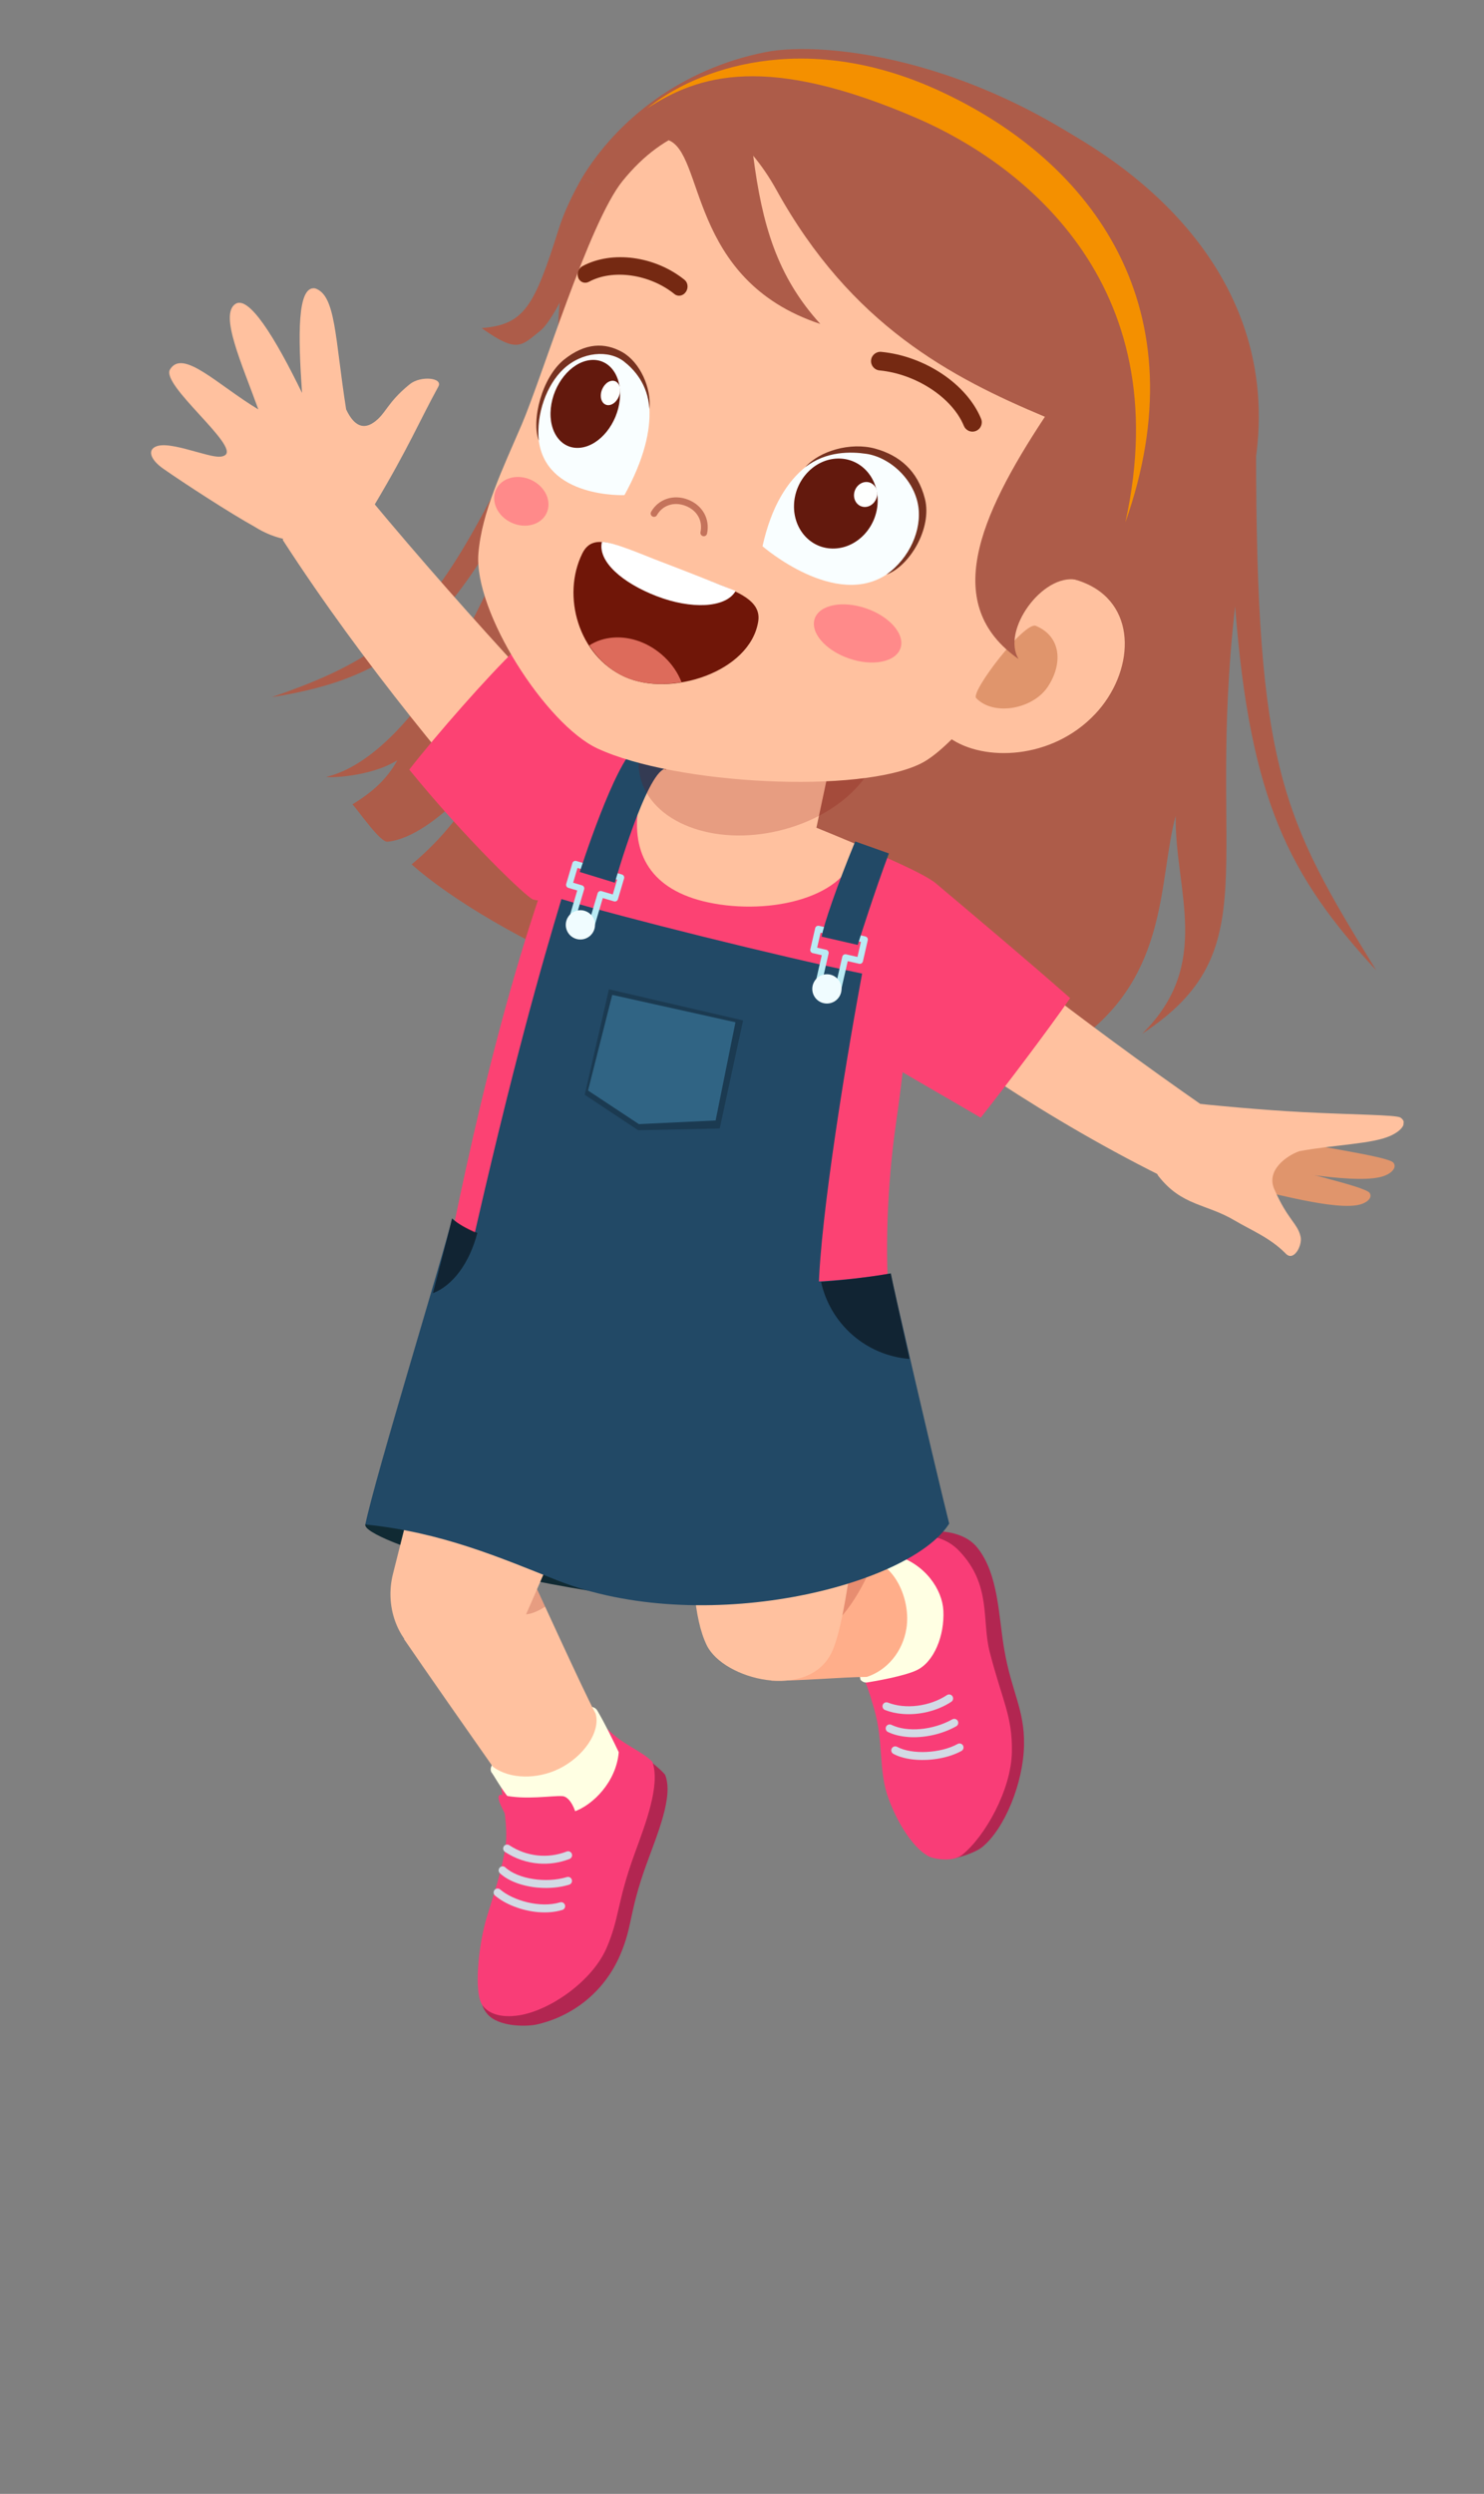<?xml version="1.0" encoding="UTF-8"?> <svg xmlns="http://www.w3.org/2000/svg" width="478" height="803" viewBox="0 0 478 803" fill="none"><rect x="0" y="0" width="478" height="803" fill="#808080" stroke="none"/><g clip-path="url(#clip0_93_13394)"><path d="M87.528 224.475C141.728 205.927 144.304 188.842 195.515 84.606L404.581 144.397C404.594 247.756 413.057 263.316 443.295 312.46C415.335 282.141 402.643 257.869 397.834 195.248C388.358 278.374 408.991 305.929 367.884 332.864C390.758 310.35 378.339 286.725 378.69 262.697C373.071 283.319 376.702 313.956 347.148 335.022C339.645 338.102 309.786 340.821 300.734 340.27C226.787 335.755 157.532 300.421 132.58 278.327C148.385 265.218 154.995 251.039 159.853 243.19C160.399 243.174 140.592 269.467 124.827 271.027C122.476 271.263 115.963 261.741 113.543 258.991C116.317 257.199 123.617 252.948 127.967 244.81C119.131 250.266 105.625 250.493 105.131 250.131C127.967 244.81 156.322 205.431 175.741 139.836C148.441 201.932 127.649 218.221 87.543 224.476L87.528 224.475Z" fill="#AD5C49"></path><path d="M117.67 490.87C117.017 493.299 131.08 499.142 151.122 504.259C184.152 512.692 228.567 518.561 229.89 514.61C231.207 510.658 167.766 492.098 151.451 486.646C135.135 481.195 118.756 486.849 117.677 490.871L117.67 490.87Z" fill="#102A33"></path><path d="M323.463 531.097C325.844 544.918 330.05 550.427 329.841 561.89C329.622 574.139 323.577 588.804 316.452 594.68C314.195 596.542 308.217 598.563 305.264 598.598C297.258 598.695 295.907 589.031 291.585 578.304C287.96 569.301 289.366 560.235 286.213 549.326C284.567 543.635 283.548 540.288 279.789 532.821C275.533 524.358 295.279 504.786 292.674 497.805C291.766 495.38 286.988 496.45 288.131 496.038C289.404 495.578 294.901 493.49 296.632 493.28C297.984 493.113 309.387 491.544 314.824 498.355C321.662 506.917 321.604 520.312 323.463 531.097Z" fill="#B22651"></path><path d="M318.808 532C322.898 547.779 326.134 552.616 325.932 564.079C325.713 576.417 317.178 591.41 309.964 597.198C307.742 598.982 303.823 599.045 300.524 598.228C295.774 597.048 289.676 588.707 286.163 579.036C282.848 569.918 284.71 561.145 281.557 550.236C279.911 544.545 278.885 541.198 275.133 533.731C270.877 525.268 283.046 510.852 280.449 503.872C279.541 501.447 280.068 499.972 281.124 499.363C286.042 496.501 289.209 495.902 292.145 495.042C294.405 494.379 302.9 493.01 308.994 499.416C319.475 510.418 316.143 521.733 318.807 532.007L318.808 532Z" fill="#F93D77"></path><path d="M294.939 566.607C299.942 566.997 305.647 566.022 309.693 563.784C310.315 563.443 310.538 562.658 310.196 562.043C309.855 561.42 309.077 561.197 308.455 561.539C302.956 564.583 293.672 565.022 288.978 562.463C288.357 562.121 287.574 562.354 287.239 562.975C286.896 563.596 287.129 564.379 287.75 564.715C289.677 565.77 292.204 566.394 294.947 566.608L294.939 566.607Z" fill="#D3DAE5"></path><path d="M292.419 559.295C297.48 559.69 303.284 558.487 308.001 555.845C308.617 555.495 308.839 554.718 308.497 554.103C308.148 553.48 307.363 553.264 306.748 553.606C300.5 557.107 292.237 557.846 287.117 555.372C286.479 555.064 285.715 555.336 285.408 555.967C285.101 556.605 285.372 557.37 286.003 557.676C287.854 558.571 290.057 559.104 292.419 559.288L292.419 559.295Z" fill="#D3DAE5"></path><path d="M290.819 551.878C296.122 552.292 301.955 550.907 306.424 547.951C307.013 547.563 307.178 546.767 306.783 546.169C306.395 545.58 305.599 545.415 305.001 545.81C299.485 549.456 291.659 550.45 285.998 548.213C285.342 547.948 284.595 548.273 284.337 548.937C284.08 549.594 284.397 550.34 285.062 550.598C286.832 551.295 288.786 551.72 290.812 551.878L290.819 551.878Z" fill="#D3DAE5"></path><path d="M277.193 540.919C277.721 541.416 278.383 541.887 279.322 541.732C281.729 541.346 291.164 539.734 295.251 537.801C300.835 535.168 304.286 526.681 303.86 518.56C303.513 511.962 298.2 503.667 288.368 500.752C283.861 501.077 281.333 500.946 277.111 501.677C269.107 503.061 277.186 540.911 277.186 540.911L277.193 540.919Z" fill="#FFFFE3"></path><path d="M281.461 502.693C288.477 504.623 293.384 515.396 291.958 524.343C290.783 531.772 285.81 537.793 279.196 539.949C270.728 540.017 257.894 541.253 248.46 541.165C247.95 539.779 246.924 501.883 247.189 501.889C260.892 501.957 272.063 502.328 281.453 502.692L281.461 502.693Z" fill="#FFAE8A"></path><path opacity="0.19" d="M264.7 525.308C258.927 526.963 245.834 512.27 246.868 503.16C259.21 503.048 271 502.834 281.236 502.734C278.321 511.249 270.594 523.612 264.708 525.302L264.7 525.308Z" fill="#820303"></path><path d="M267.874 532.076C260.298 547.703 233.061 540.848 227.642 529.755C223.34 520.95 222.911 505.876 222.88 490.605C227.483 490.839 270.846 490.276 276.214 491.371C273.386 507.339 271.39 524.829 267.874 532.076Z" fill="#FFC19F"></path><path d="M208.165 600.431C202.474 616.227 203.848 619.925 199.765 629.453C194.459 641.821 183.94 649.419 172.738 651.893C169.878 652.524 160.672 652.814 156.949 648.469C153.672 644.638 154.725 639.245 156.515 635.919C161.255 627.127 207.624 565.186 208.479 566.106C210.101 567.859 212.331 569.173 214.215 571.432C217.065 578.299 211.687 590.646 208.164 600.438L208.165 600.431Z" fill="#B22651"></path><path d="M204.466 596.721C198.704 612.49 199.567 617.553 195.385 627.213C190.78 637.862 177.365 647.206 167.418 648.881C164.532 649.37 158.606 649.783 155.519 645.863C152.399 641.904 154.198 625.819 156.777 617.366C159.694 607.807 160.853 604.733 162.527 596.482C163.736 590.506 162.681 584.117 161.462 575.597C166.352 571.578 185.592 558.773 187.928 557.41C190.233 556.066 194.447 555.438 195.905 556.943C200.563 561.75 206.859 563.86 210.131 567.287C212.758 574.659 208.04 586.94 204.467 596.713L204.466 596.721Z" fill="#F93D77"></path><path d="M173.552 615.701C176.134 615.903 178.74 615.708 181.121 614.989C181.799 614.784 182.186 614.071 181.974 613.393C181.769 612.714 181.056 612.328 180.377 612.54C173.972 614.468 165.242 611.955 161.119 608.396C160.582 607.928 159.775 607.99 159.306 608.527C158.845 609.065 158.899 609.879 159.437 610.34C162.581 613.058 168.037 615.279 173.552 615.709L173.552 615.701Z" fill="#D3DAE5"></path><path d="M173.578 607.815C176.891 608.073 180.306 607.781 183.337 606.847C184.016 606.635 184.396 605.921 184.184 605.242C183.979 604.564 183.251 604.176 182.579 604.396C175.885 606.45 166.812 605.029 162.77 601.284C162.256 600.803 161.444 600.828 160.955 601.349C160.473 601.87 160.505 602.682 161.019 603.164C163.846 605.791 168.589 607.434 173.57 607.822L173.578 607.815Z" fill="#D3DAE5"></path><path d="M173.493 600.031C176.843 600.292 180.251 599.814 183.453 598.563C184.114 598.305 184.444 597.558 184.186 596.905C183.929 596.245 183.174 595.914 182.529 596.173C176.435 598.545 169.533 597.786 164.063 594.144C163.482 593.753 162.675 593.911 162.284 594.499C161.892 595.086 162.05 595.886 162.638 596.277C165.925 598.469 169.675 599.733 173.493 600.031Z" fill="#D3DAE5"></path><path d="M158.466 568.328C158.129 568.972 157.849 569.737 158.252 570.6C159.151 571.722 161.355 575.919 164.264 579.384C168.852 582.641 177.04 585.973 184.747 583.38C191.012 581.271 198.515 573.666 199.298 564.183C197.593 560.665 195.118 555.417 192.396 550.782C188.285 543.773 158.466 568.336 158.466 568.336L158.466 568.328Z" fill="#FFFFE3"></path><path d="M191.836 551.739C193.542 557.509 188.049 565.675 179.891 569.609C173.116 572.878 164.252 573.025 158.715 568.826C153.832 561.904 135.429 535.56 130.128 527.766C130.98 526.56 168.431 501.974 168.545 502.211C174.57 514.881 187.251 543.067 191.836 551.747L191.836 551.739Z" fill="#FFC19F"></path><path d="M165.452 589.16C168.561 589.962 179.544 591.518 184.199 590.424C187.947 589.538 185.039 578.612 181.16 578.332C177.912 578.093 169.192 579.695 161.909 577.979C158.173 577.099 163.15 584.617 165.451 589.168L165.452 589.16Z" fill="#F93D77"></path><path opacity="0.19" d="M154.463 511.245C162.047 506.266 168.502 502.104 168.545 502.203C170.398 506.101 172.904 511.521 175.593 517.33C173.595 518.602 171.602 519.536 169.796 519.763C163.107 520.61 157.096 516.925 154.456 511.237L154.463 511.245Z" fill="#820303"></path><path d="M126.588 506.732C132.896 481.977 141.538 447.028 146.332 424.892L201.254 442.95C190.431 473.321 165.504 528.383 157.969 546.126C157.969 546.126 143.738 538.474 136.806 534.041C127.772 528.259 123.938 517.121 126.588 506.732Z" fill="#FFC19F"></path><path d="M91.235 174.108C89.188 171.388 116.393 157.225 118.572 159.852C152.111 200.261 190.596 240.937 200.532 249.688L169.241 274.254C148.554 251.633 117.033 213.942 91.242 174.109L91.235 174.108Z" fill="#FFC19F"></path><path d="M166.116 209.108C157.248 217.608 140.607 236.524 131.824 247.812C149.744 269.872 169.834 289.194 171.771 289.654C191.861 294.451 219.362 254.409 221.575 252.911C209.645 245.483 184.973 227.636 166.116 209.101L166.116 209.108Z" fill="#FC4273"></path><path d="M378.172 380.687C380.845 382.36 390.936 358.459 388.339 356.66C348.33 328.918 307.618 296.707 298.709 288.279L279.232 318.284C301.809 335.541 336.467 360.459 378.18 380.688L378.172 380.687Z" fill="#FFC19F"></path><path d="M398.902 371.626C416.696 377.083 439.794 381.989 441.173 384.128C442.203 385.731 440.186 387.634 436.689 388.12C427.264 389.43 404.976 382.711 393.691 380.69C391.311 380.262 396.53 370.897 398.902 371.626Z" fill="#E0956C"></path><path d="M402.689 364.762C422.129 369.03 447.199 372.243 448.841 374.402C450.076 376.021 448.079 378.22 444.379 379.05C434.427 381.269 410.08 376.052 397.867 374.886C395.289 374.641 400.099 364.199 402.689 364.769L402.689 364.762Z" fill="#E0956C"></path><path d="M451.036 359.827C449.625 358.959 435.793 358.925 419.669 358.095C406.25 357.401 391.225 355.972 380.607 354.828C377.973 354.542 370.432 375.198 373.053 378.574C380.683 388.403 388.46 387.472 397.79 393.041C402.691 395.969 409.165 398.535 414.192 403.702C416.713 406.298 419.527 401.065 418.936 398.266C418.029 393.95 414.736 392.773 410.425 382.849C407.798 376.801 414.385 372.164 418.459 370.686C430.041 368.521 442.111 368.402 448.006 365.654C451.962 363.806 453.381 361.275 451.029 359.819L451.036 359.827Z" fill="#FFC19F"></path><path d="M344.702 321.38C337.726 331.484 323.795 349.898 315.894 359.885C294.839 347.551 279.17 338.905 278.407 337.072C273.234 324.623 262.246 282.455 263.066 266.662C277.489 272.694 296.875 280.579 301.452 284.438C315.239 296.08 329.29 307.838 344.71 321.381L344.702 321.38Z" fill="#FC4273"></path><path d="M286.657 421.617C256.807 427.605 226.089 432.369 186.734 421.64C162.452 415.023 153.25 405.821 145.585 397.482C157.027 341.427 172.684 280.961 193.416 240.539C209.988 250.433 284.74 275.769 299.205 283.343C293.289 315.134 292.43 335.31 288.598 361.708C285.807 380.983 284.819 404.704 286.65 421.617L286.657 421.617Z" fill="#FC4273"></path><path d="M205.429 261.16C205.87 257.382 210.242 248.312 211.094 246.634C230.135 253.365 255.693 263.35 276.047 271.935C274.8 287.923 250.546 294.634 229.959 290.924C210.438 287.415 203.71 275.934 205.429 261.152L205.429 261.16Z" fill="#FFC19F"></path><path d="M151.003 405.469C163.437 411.347 246.324 422.085 263.703 419.378C263.091 400.051 271.403 347.328 277.693 313.477C251.084 308.009 199.612 295.158 180.834 289.485C174.651 310.092 165.144 342.832 151.002 405.477L151.003 405.469Z" fill="#224966"></path><path d="M263.068 319.194L269.459 320.657C270.001 320.78 270.55 320.433 270.674 319.89L273.06 309.48L276.733 310.318C277.275 310.442 277.825 310.094 277.948 309.552L279.509 302.742C279.632 302.2 279.285 301.65 278.743 301.527L263.785 298.102C263.243 297.979 262.693 298.326 262.57 298.868L261.009 305.678C260.886 306.22 261.233 306.77 261.775 306.893L264.696 307.562L262.309 317.972C262.186 318.515 262.533 319.064 263.076 319.187L263.068 319.194ZM268.917 318.451L264.507 317.437L266.894 307.027C267.017 306.485 266.67 305.935 266.127 305.812L263.207 305.143L264.312 300.314L277.296 303.291L276.191 308.12L272.518 307.282C271.976 307.159 271.426 307.506 271.303 308.048L268.916 318.458L268.917 318.451Z" fill="#BAEBF4"></path><path d="M270.718 320.174C269.742 322.592 266.994 323.761 264.583 322.786C262.172 321.81 261.01 319.063 261.986 316.652C262.962 314.234 265.709 313.065 268.12 314.04C270.531 315.015 271.693 317.762 270.718 320.174Z" fill="#F0FCFF"></path><path d="M183.582 298.235L189.868 300.094C190.4 300.253 190.97 299.937 191.129 299.405L194.157 289.163L197.775 290.232C198.307 290.391 198.876 290.075 199.036 289.543L201.023 282.84C201.182 282.308 200.866 281.739 200.333 281.579L185.618 277.224C185.086 277.064 184.516 277.381 184.357 277.913L182.377 284.616C182.218 285.149 182.534 285.718 183.059 285.876L185.929 286.726L182.901 296.968C182.741 297.5 183.058 298.069 183.59 298.229L183.582 298.235ZM189.469 297.855L185.132 296.575L188.16 286.333C188.319 285.801 188.003 285.232 187.478 285.073L184.608 284.224L186.016 279.47L198.783 283.247L197.375 288.001L193.757 286.931C193.225 286.772 192.656 287.088 192.497 287.62L189.468 297.863L189.469 297.855Z" fill="#BAEBF4"></path><path d="M198.031 284.218C198.366 283.133 208.06 249.216 214.19 247.508L204.762 240.643C197.935 245.902 187.109 279.621 186.747 280.77L198.023 284.225L198.031 284.218Z" fill="#224966"></path><path d="M276.27 304.263C276.635 303.07 281.765 286.921 286.309 274.795L275.461 270.94C269.647 285.012 265.239 297.95 264.66 301.592L276.27 304.256L276.27 304.263Z" fill="#224966"></path><path d="M191.316 299.552C190.34 301.971 187.592 303.14 185.181 302.164C182.77 301.189 181.608 298.442 182.583 296.031C183.559 293.612 186.307 292.443 188.718 293.419C191.129 294.394 192.291 297.141 191.316 299.552Z" fill="#F0FCFF"></path><path opacity="0.21" d="M231.823 363.367L205.56 363.931L188.349 352.508L196.134 318.545L239.349 328.567L231.823 363.367Z" fill="black"></path><path d="M230.501 360.784L205.78 361.954L189.405 351.134L197.2 320.343L236.889 329.155L230.501 360.784Z" fill="#306484"></path><path d="M145.611 392.333C158.664 404.61 231.584 419.567 286.928 410.027C287.448 413.165 301.07 471.947 305.738 490.59C292.864 510.845 226.109 527.34 179.356 508.801C161.305 501.639 142.317 493.366 117.67 490.871C120.851 475.364 143.08 403.277 145.611 392.333Z" fill="#224966"></path><path opacity="0.5" d="M292.955 437.561C278.796 436.442 267.432 426.189 264.474 412.786C272.168 412.165 279.714 411.267 286.927 410.026C287.142 411.324 289.702 423.032 292.955 437.561Z" fill="black"></path><path opacity="0.5" d="M153.755 396.986C151.23 406.62 145.916 413.895 139.437 416.4C142.436 404.926 144.821 395.76 145.61 392.341C147.318 393.945 150.125 395.504 153.754 396.993L153.755 396.986Z" fill="black"></path><path d="M220.008 222.148L211.258 263.211C209.378 272.041 219.075 281.591 232.922 284.54C246.769 287.489 259.517 282.721 261.398 273.89L270.148 232.828L220.016 222.149L220.008 222.148Z" fill="#FFC19F"></path><path opacity="0.19" d="M206.195 250.123C202.639 235.422 216.975 219.339 238.217 214.199C259.459 209.06 279.562 216.811 283.119 231.511C286.676 246.212 272.34 262.296 251.098 267.435C229.856 272.575 209.752 264.824 206.195 250.123Z" fill="#820303"></path><path d="M72.484 146.575C70.825 147.652 67.9 146.754 63.288 145.504C59.296 144.421 53.352 142.61 50.419 143.699C47.282 144.86 48.56 148.094 52.53 150.876C59.082 155.471 74.245 165.322 82.118 169.666C95.065 177.931 113.227 174.984 120.603 162.593C131.669 144.015 134.823 136.13 141.2 124.463C142.77 121.591 135.481 120.89 131.994 123.709C124.525 129.749 124.366 133.298 120.286 136.085C116.306 138.799 113.468 136.032 111.493 131.824C107.842 108.72 108.21 95.033 101.485 92.853C95.656 91.934 96.028 108.204 97.285 126.521C88.559 108.585 80.088 94.915 75.772 97.897C70.669 101.421 77.885 117.032 83.207 131.826C70.161 123.987 58.869 112.15 54.76 118.974C51.759 123.965 77.15 143.539 72.484 146.575Z" fill="#FFC19F"></path><path d="M402.734 157.035C387.869 220.932 341.464 256.542 273.381 236.089C211.288 217.436 155.819 132.594 190.379 61.954C209.56 22.727 255.629 7.761 313.886 28.809C371.635 49.663 417.269 94.539 402.734 157.042L402.734 157.035Z" fill="#AD5C49"></path><path d="M198.527 61.817L187.37 57.407C184.372 62.729 181.706 68.231 179.958 73.761C172.106 98.587 168.932 104.565 155.139 105.646C166.674 113.889 167.886 111.364 173.932 106.589C180.935 101.057 192.739 68.106 197.5 62.627C197.67 62.427 198.175 62.091 198.52 61.816L198.527 61.817Z" fill="#AD5C49"></path><path d="M371.946 138.254C371.014 148.513 318.395 234.743 296.823 245.739C277.214 255.734 217.589 252.696 192.423 240.991C175.821 233.265 152.517 196.937 154.099 178.156C155.236 164.705 161.759 151.35 168.073 136.633C174.666 121.252 189.703 71.659 200.509 58.299C227.912 24.423 264.157 42.018 308.193 59.161C349.386 75.198 375.321 101.106 371.946 138.254Z" fill="#FFC19F"></path><path d="M201.138 159.425C201.138 159.425 175.453 160.52 173.472 141.278C171.055 117.829 192.675 108.572 201.552 115.527C209.762 121.965 213.772 136.502 201.138 159.425Z" fill="#F9FEFF"></path><path d="M181.684 115.795C188.535 110.317 194.855 110.236 200.438 113.379C206.141 116.591 209.891 124.934 209.183 131.744C208.68 123.566 204.089 118.837 201.017 116.427C196.137 112.581 187.488 113.179 181.461 118.854C176.093 123.902 172.653 133.281 173.542 141.886C171.075 135.307 174.543 121.5 181.684 115.795Z" fill="#773220"></path><path d="M199.648 128.601C198.88 136.386 193.274 143.344 187.134 144.145C180.993 144.947 176.637 139.287 177.412 131.511C178.181 123.727 183.786 116.768 189.927 115.967C196.068 115.165 200.424 120.825 199.648 128.601Z" fill="#63190D"></path><path d="M199.717 126.127C199.504 128.289 197.948 130.22 196.246 130.441C194.544 130.661 193.334 129.095 193.546 126.934C193.759 124.772 195.315 122.848 197.018 122.62C198.72 122.399 199.93 123.965 199.717 126.127Z" fill="#FEFFFE"></path><path d="M245.603 175.88C245.603 175.88 269.266 196.474 286.046 184.655C306.493 170.245 293.035 147.112 279.182 145.09C266.362 143.215 251.291 150.215 245.61 175.88L245.603 175.88Z" fill="#F9FEFF"></path><path d="M297.92 160.621C295.619 151.53 289.647 146.583 281.903 144.456C273.978 142.278 263.943 145.175 259.346 150.446C266.153 145.156 274.197 145.423 278.984 146.12C286.617 147.223 294.402 154.312 295.769 162.911C296.984 170.555 293.001 179.73 285.503 185.017C292.951 182.353 300.316 170.094 297.921 160.613L297.92 160.621Z" fill="#773220"></path><path d="M282.696 161.648C282.455 169.65 276.229 176.354 268.791 176.62C261.352 176.894 255.52 170.626 255.754 162.624C255.995 154.622 262.221 147.918 269.659 147.652C277.098 147.378 282.93 153.646 282.696 161.648Z" fill="#63190D"></path><path d="M282.55 159.084C282.48 161.301 280.753 163.16 278.694 163.235C276.628 163.309 275.012 161.572 275.074 159.355C275.144 157.138 276.871 155.278 278.93 155.203C280.996 155.129 282.612 156.866 282.55 159.084Z" fill="#FEFFFE"></path><path d="M352.762 229.895C338.881 244.655 316.833 245.342 305.912 237.618C297.411 231.605 303.875 215.516 313.746 201.973C324.376 187.386 337.586 182.375 350.033 187.989C366.73 195.523 365.118 216.759 352.769 229.895L352.762 229.895Z" fill="#FFC19F"></path><path d="M337.483 221.153C332.667 228.379 320.037 230.669 314.419 224.771C312.529 222.784 329.972 199.993 333.65 201.524C342.002 205.008 342.3 213.928 337.483 221.153Z" fill="#E0956C"></path><path d="M244.222 200.099C245.529 191.834 234.022 189.362 219.037 183.455C218.252 183.144 215.194 181.971 214.407 181.674C199.322 176.024 191.268 170.694 187.553 178.226C180.84 191.838 186.303 211.153 201.199 217.915C216.046 224.65 241.661 216.338 244.222 200.099Z" fill="#701608"></path><path d="M189.815 207.814C192.573 212.077 196.322 215.71 201.198 217.915C206.458 220.297 213.062 220.716 219.518 219.645C217.155 213.53 211.82 208.618 205.836 206.473C200.374 204.51 194.372 204.858 189.815 207.814Z" fill="#DD6B5B"></path><path d="M236.751 190.598L236.953 190.283C236.953 190.283 219.038 183.168 212.767 180.818C207.019 178.662 197.677 174.468 193.862 174.516L193.796 174.886C192.804 180.909 200.421 187.692 211.538 191.965C222.647 196.239 233.444 195.734 236.759 190.599L236.751 190.598Z" fill="white"></path><path d="M290.04 208.742C288.5 213.191 281.064 214.657 273.441 212.017C265.817 209.377 260.879 203.628 262.425 199.179C263.965 194.729 271.401 193.263 279.024 195.903C286.655 198.544 291.586 204.293 290.047 208.742L290.04 208.742Z" fill="#FF8A8A"></path><path d="M176.075 165.182C174.321 168.982 169.253 170.382 164.749 168.302C160.246 166.222 158.02 161.456 159.774 157.656C161.527 153.856 166.603 152.457 171.099 154.536C175.602 156.617 177.828 161.382 176.075 165.182Z" fill="#FF8A8A"></path><path d="M226.294 172.586C225.815 172.401 225.524 171.886 225.631 171.364C226.413 167.65 224.531 164.325 220.846 162.889C217.14 161.445 213.418 162.649 211.599 165.877C211.309 166.392 210.647 166.575 210.133 166.285C209.611 165.994 209.434 165.34 209.724 164.818C212.056 160.681 216.951 159.061 221.628 160.883C226.277 162.695 228.732 167.08 227.745 171.809C227.619 172.387 227.052 172.763 226.473 172.644L226.3 172.594L226.294 172.586Z" fill="#C4735B"></path><path d="M346.786 186.691C351.801 185.794 377.102 157.354 388.722 141.107C382.792 110.335 382.291 84.769 370.404 61.59C319.021 18.245 265.378 13.055 246.596 16.77C219.407 22.149 198.759 38.567 187.37 57.414L195.673 60.777C204.643 47.849 209.704 43.343 214.954 45.003C227.148 48.86 221.24 90.085 264.223 104.313C250.257 88.919 245.484 72.366 242.611 50.14C245.254 53.326 247.761 56.95 250.05 61.088C274.142 104.689 306.333 121.519 336.566 134.2C314.957 166.909 303.341 194.9 328.106 212.218C322.438 203.085 335.799 184.524 346.793 186.691L346.786 186.691Z" fill="#AD5C49"></path><path d="M311.926 138.681C311.281 138.365 310.749 137.831 310.459 137.117C306.742 128.07 295.066 120.39 283.277 119.272C281.64 119.122 280.423 117.659 280.574 116C280.732 114.357 282.195 113.146 283.846 113.297C297.913 114.644 311.438 123.712 316.008 134.841C316.639 136.377 315.906 138.123 314.371 138.754C313.55 139.094 312.663 139.04 311.926 138.681Z" fill="#752912"></path><path d="M187.846 90.94C187.17 90.74 186.591 90.239 186.281 89.494C185.705 88.102 186.301 86.412 187.607 85.704C197.117 80.574 210.939 82.424 220.481 90.093C221.603 90.997 221.789 92.755 220.896 94.025C220.001 95.302 218.374 95.602 217.26 94.698C209.27 88.254 197.416 86.55 189.695 90.731C189.088 91.059 188.436 91.119 187.853 90.948L187.846 90.94Z" fill="#752912"></path><path d="M362.499 168.158C386.612 99.853 352.692 52.255 302.372 29.155C258.66 9.094 223.816 22.412 208.424 34.942C224.865 24.156 246.906 17.045 295.669 38.206C327.542 52.038 379.759 90.061 362.492 168.15L362.499 168.158Z" fill="#F49000"></path></g><defs><clipPath id="clip0_93_13394"><rect width="419.083" height="772.073" fill="white" transform="matrix(-0.997 -0.078 -0.078 0.997 477.834 32.579)"></rect></clipPath></defs></svg> 
